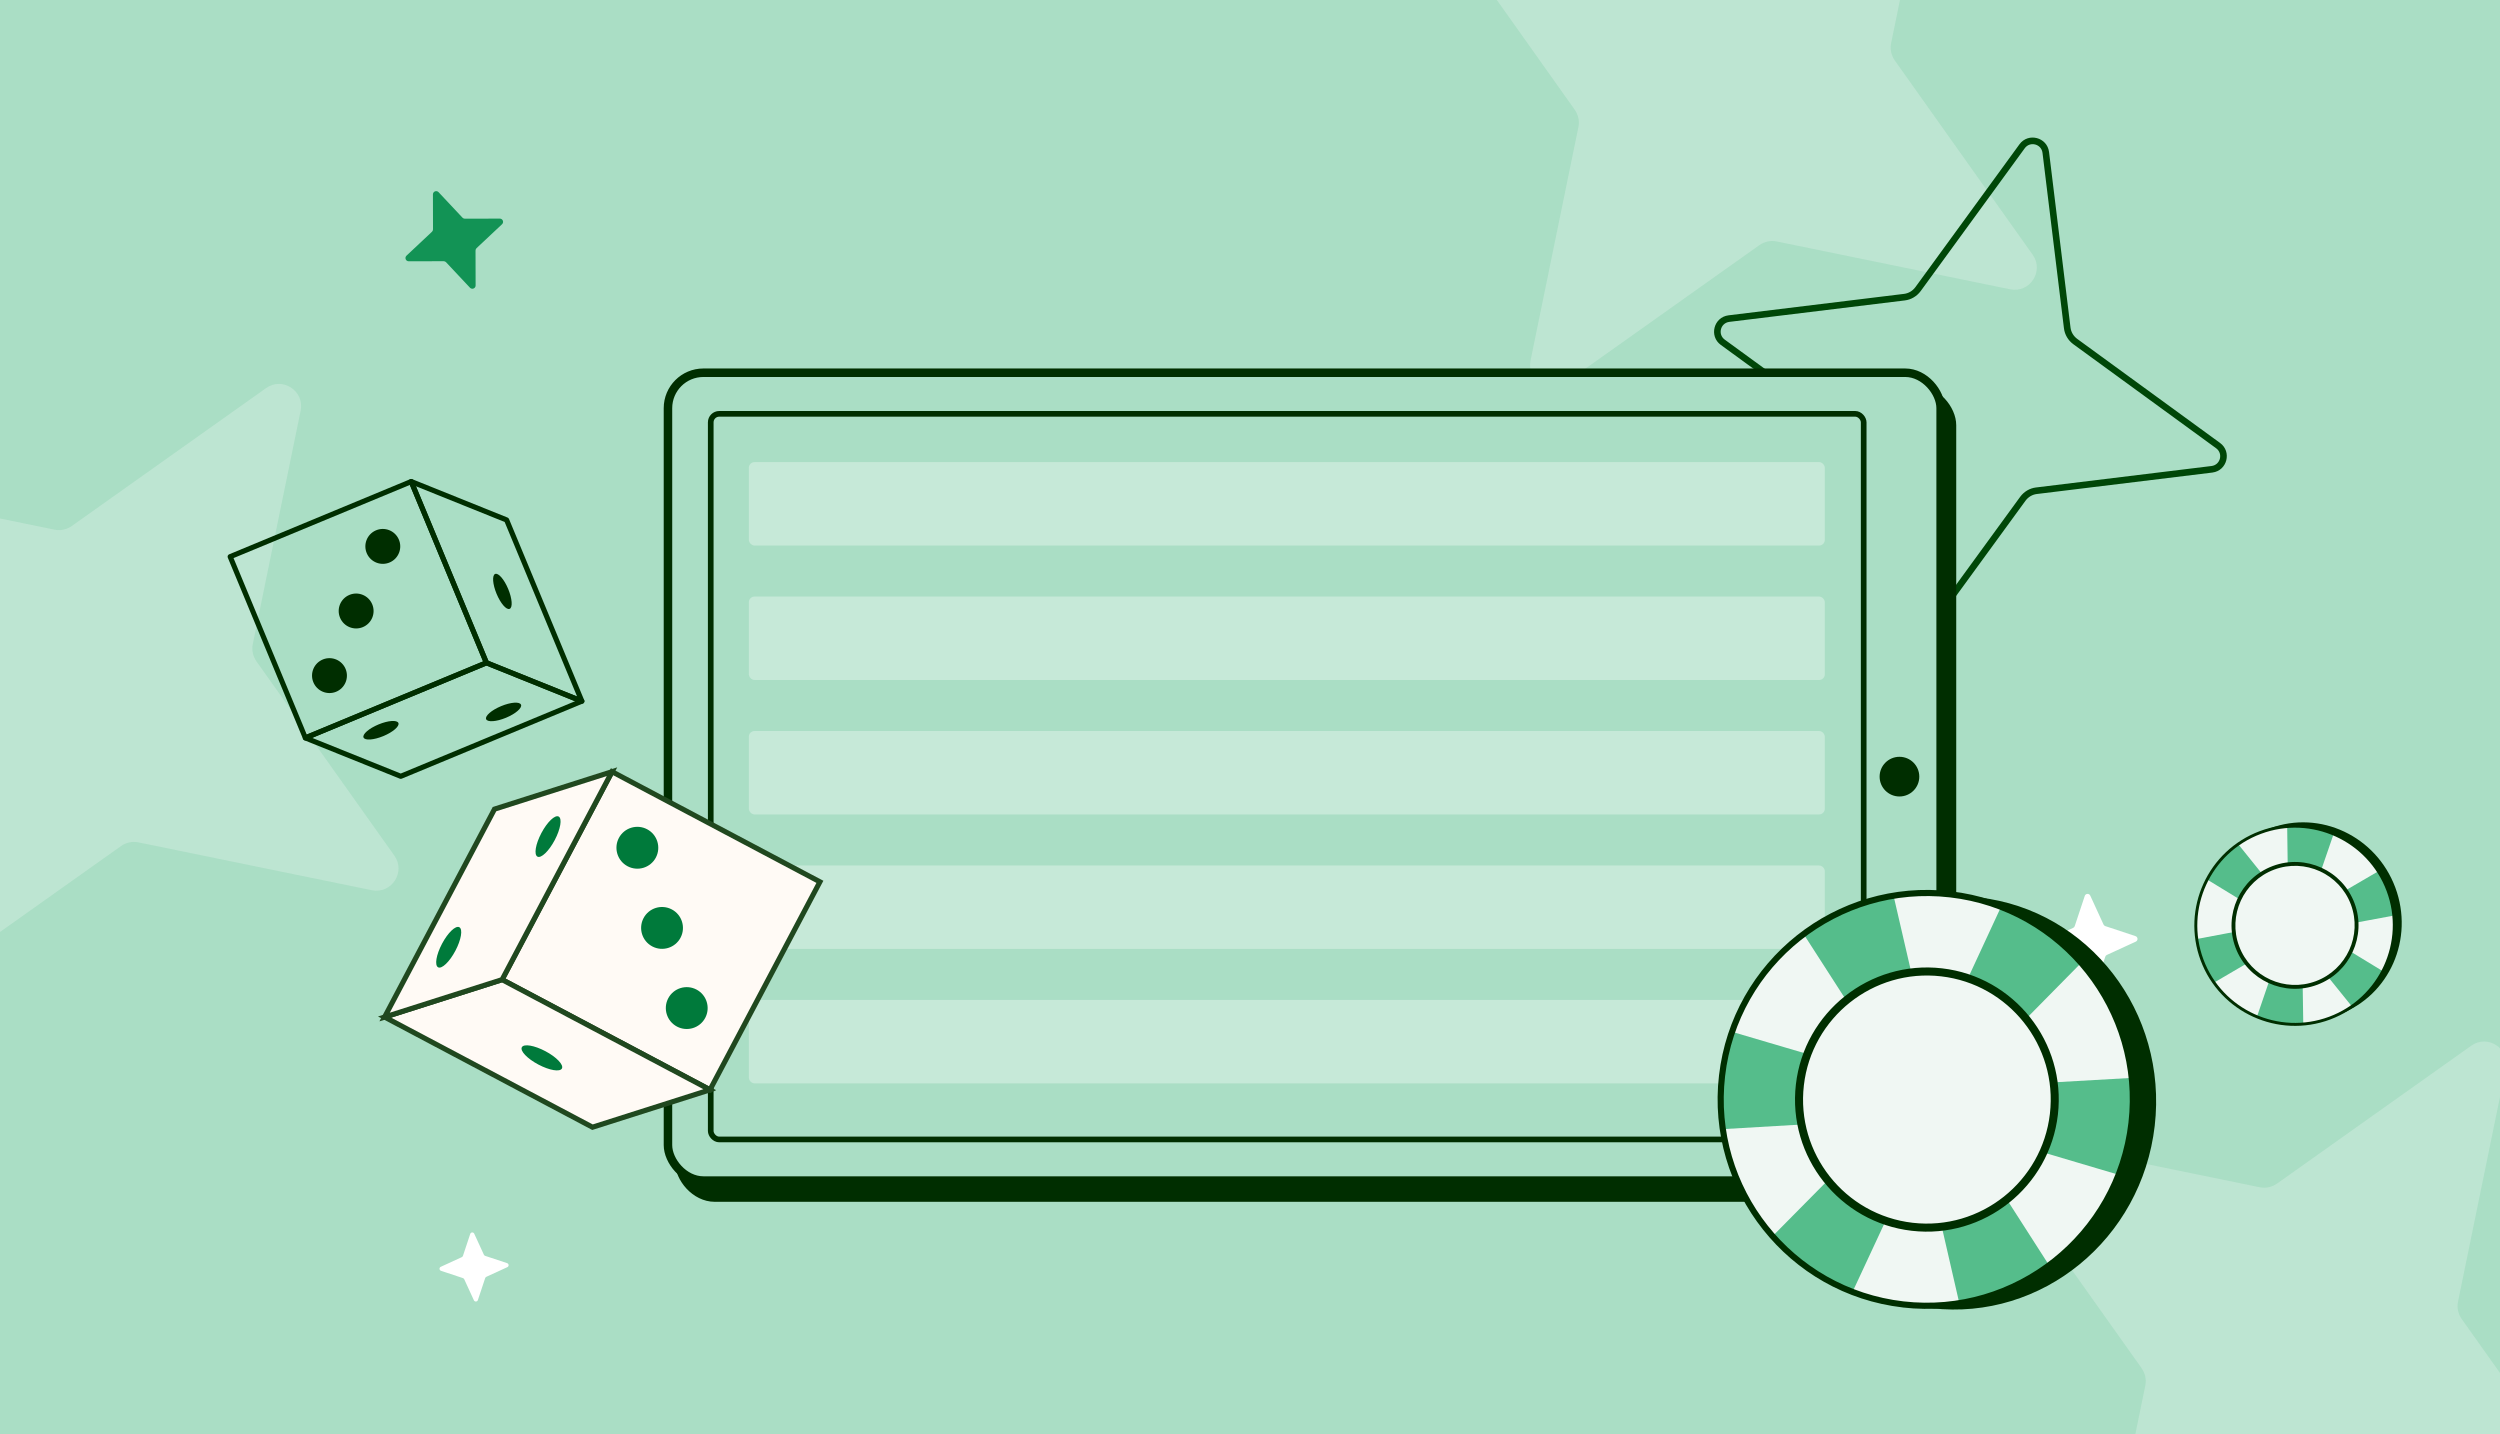 <svg width="441" height="253" viewBox="0 0 441 253" fill="none" xmlns="http://www.w3.org/2000/svg">
<rect x="0" y="0" width="441" height="253" fill="#333333" stroke="none"/>
<g clip-path="url(#clip0_12240_35894)">
<rect width="441" height="253" fill="#AADEC5"/>
<path d="M334.234 10.661L358.57 44.944C360.608 47.819 358.089 51.733 354.598 51.035L313.412 42.592C312.371 42.373 311.266 42.606 310.363 43.234L276.08 67.57C273.205 69.608 269.291 67.089 269.989 63.598L278.433 22.412C278.651 21.371 278.418 20.266 277.79 19.363L253.454 -14.92C251.416 -17.795 253.935 -21.709 257.426 -21.011L298.612 -12.568C299.653 -12.349 300.758 -12.582 301.661 -13.21L335.944 -37.546C338.819 -39.584 342.733 -37.065 342.035 -33.574L333.592 7.612C333.373 8.653 333.606 9.759 334.234 10.661Z" fill="#D5EFE2" fill-opacity="0.45"/>
<path d="M434.234 232.661L458.57 266.944C460.608 269.819 458.089 273.733 454.598 273.035L413.412 264.592C412.371 264.373 411.266 264.606 410.363 265.234L376.08 289.57C373.205 291.608 369.291 289.089 369.989 285.598L378.433 244.412C378.651 243.371 378.418 242.266 377.79 241.363L353.454 207.08C351.416 204.205 353.935 200.291 357.426 200.989L398.612 209.433C399.653 209.651 400.758 209.418 401.661 208.79L435.944 184.454C438.819 182.416 442.733 184.936 442.035 188.426L433.592 229.612C433.373 230.653 433.606 231.759 434.234 232.661Z" fill="#D5EFE2" fill-opacity="0.45"/>
<path d="M45.234 116.661L69.57 150.944C71.608 153.819 69.088 157.733 65.598 157.035L24.412 148.592C23.371 148.373 22.266 148.606 21.363 149.234L-12.92 173.57C-15.795 175.608 -19.709 173.089 -19.011 169.598L-10.568 128.412C-10.349 127.371 -10.582 126.266 -11.21 125.363L-35.546 91.08C-37.584 88.205 -35.065 84.291 -31.574 84.989L9.612 93.433C10.653 93.651 11.758 93.418 12.661 92.79L46.944 68.454C49.819 66.416 53.733 68.936 53.035 72.426L44.592 113.612C44.373 114.653 44.606 115.759 45.234 116.661Z" fill="#D5EFE2" fill-opacity="0.45"/>
<path fill-rule="evenodd" clip-rule="evenodd" d="M365.714 60.703C364.812 60.033 364.212 59.027 364.081 57.914C364.08 57.913 364.08 57.912 364.08 57.911L360.298 26.96C360.297 26.959 360.297 26.958 360.297 26.958C360.095 25.385 358.091 24.883 357.172 26.143C357.172 26.143 357.172 26.143 357.172 26.143L338.797 51.363C338.127 52.264 337.121 52.864 336.008 52.995C336.007 52.996 336.006 52.996 336.005 52.996L305.054 56.779C305.053 56.779 305.052 56.779 305.052 56.779C303.479 56.98 302.976 58.984 304.237 59.904M304.237 59.904L329.456 78.279C330.358 78.949 330.958 79.955 331.089 81.068C331.089 81.069 331.089 81.07 331.09 81.071L334.872 112.022C334.872 112.023 334.872 112.024 334.873 112.025C335.074 113.597 337.078 114.1 337.998 112.839L356.373 87.62C357.043 86.718 358.049 86.118 359.162 85.987C359.163 85.987 359.164 85.987 359.165 85.987L390.116 82.204C390.117 82.204 390.118 82.204 390.119 82.204C391.691 82.001 392.193 79.998 390.932 79.078L365.714 60.703M390.263 83.359L359.301 87.143C358.517 87.235 357.794 87.659 357.308 88.314L338.939 113.525C337.398 115.637 334.05 114.789 333.717 112.169L329.933 81.207C329.841 80.423 329.417 79.701 328.762 79.214L303.551 60.845C301.439 59.304 302.287 55.957 304.907 55.623L335.869 51.84C336.653 51.748 337.376 51.323 337.862 50.668L356.231 25.457C357.772 23.345 361.119 24.193 361.452 26.813L365.237 57.775C365.329 58.559 365.753 59.282 366.408 59.769L391.619 78.137C393.731 79.678 392.883 83.026 390.263 83.359Z" fill="#004708"/>
<rect x="119.829" y="68.75" width="224.5" height="142.5" rx="6.25" fill="#002E00" stroke="#002E00" stroke-width="1.5"/>
<rect x="117.829" y="65.75" width="224.5" height="142.5" rx="6.25" fill="#AADEC5" stroke="#002E00" stroke-width="1.5"/>
<rect x="125.374" y="73" width="203.38" height="128" rx="1.5" fill="#AADEC5" stroke="#002E00"/>
<circle cx="335.064" cy="137" r="3.5" fill="#002E00"/>
<rect opacity="0.76" x="132.097" y="81.514" width="189.8" height="14.719" rx="1" fill="#D5EFE2" fill-opacity="0.86"/>
<rect opacity="0.76" x="132.097" y="105.232" width="189.8" height="14.719" rx="1" fill="#D5EFE2" fill-opacity="0.86"/>
<rect opacity="0.76" x="132.097" y="128.951" width="189.8" height="14.719" rx="1" fill="#D5EFE2" fill-opacity="0.86"/>
<rect opacity="0.76" x="132.097" y="152.67" width="189.8" height="14.719" rx="1" fill="#D5EFE2" fill-opacity="0.86"/>
<rect opacity="0.76" x="132.097" y="176.389" width="189.8" height="14.719" rx="1" fill="#D5EFE2" fill-opacity="0.86"/>
<path d="M371.374 163.365L376.701 165.134C377.148 165.283 377.186 165.903 376.755 166.104L371.654 168.447C371.524 168.506 371.424 168.618 371.376 168.757L369.607 174.084C369.458 174.53 368.838 174.568 368.637 174.137L366.294 169.036C366.236 168.907 366.123 168.806 365.984 168.759L360.657 166.989C360.211 166.841 360.173 166.22 360.604 166.02L365.705 163.677C365.834 163.618 365.935 163.506 365.982 163.367L367.752 158.04C367.901 157.593 368.521 157.555 368.721 157.986L371.064 163.087C371.123 163.217 371.235 163.317 371.374 163.365Z" fill="white"/>
<path d="M85.584 221.534L89.459 222.821C89.783 222.929 89.811 223.381 89.497 223.526L85.788 225.23C85.694 225.273 85.62 225.355 85.586 225.456L84.299 229.33C84.191 229.654 83.74 229.682 83.594 229.369L81.89 225.659C81.847 225.565 81.766 225.492 81.665 225.457L77.79 224.17C77.466 224.062 77.438 223.611 77.752 223.465L81.461 221.761C81.555 221.719 81.629 221.637 81.663 221.536L82.95 217.662C83.058 217.337 83.509 217.31 83.655 217.623L85.359 221.333C85.402 221.427 85.483 221.5 85.584 221.534Z" fill="white"/>
<path d="M82 38.577L88.168 38.562C88.685 38.561 88.941 39.194 88.562 39.553L84.064 43.774C83.95 43.88 83.884 44.032 83.883 44.194L83.898 50.361C83.899 50.878 83.266 51.134 82.906 50.755L78.686 46.258C78.58 46.143 78.427 46.078 78.266 46.077L72.099 46.091C71.582 46.092 71.326 45.459 71.705 45.1L76.202 40.879C76.317 40.773 76.382 40.621 76.383 40.459L76.369 34.292C76.368 33.775 77.001 33.519 77.36 33.898L81.581 38.396C81.687 38.51 81.839 38.576 82 38.577Z" fill="#129355"/>
<path d="M340.75 230.774C360.172 233.013 377.786 218.606 380.093 198.595C382.399 178.584 368.524 160.548 349.102 158.309C329.68 156.071 312.065 170.478 309.759 190.488C307.452 210.499 321.327 228.536 340.75 230.774Z" fill="#002E00"/>
<path d="M335.713 230.101C355.658 232.4 373.693 218.07 375.996 198.094C378.298 178.118 363.996 160.061 344.051 157.762C324.106 155.464 306.071 169.794 303.768 189.769C301.466 209.745 315.768 227.803 335.713 230.101Z" fill="#F0F7F3"/>
<path d="M303.768 189.77C303.399 192.973 303.46 196.128 303.904 199.18L339.518 197.087L373.723 207.227C374.844 204.356 375.626 201.298 375.996 198.095C376.307 195.397 376.303 192.734 376.036 190.14L340.082 192.193L305.539 182.014C304.688 184.48 304.079 187.072 303.768 189.77Z" fill="#55BD8B"/>
<path d="M326.394 160.212C323.428 161.469 320.715 163.076 318.281 164.962L337.606 194.985L345.604 229.801C348.65 229.367 351.691 228.545 354.658 227.288C357.155 226.228 359.468 224.918 361.592 223.407L342.135 193.068L334.005 157.936C331.445 158.41 328.891 159.152 326.394 160.212Z" fill="#55BD8B"/>
<path d="M361.213 164.541C358.571 162.698 355.763 161.262 352.872 160.208L337.85 192.617L312.738 218.004C314.728 220.35 317.054 222.484 319.695 224.327C321.924 225.877 324.263 227.134 326.676 228.127L341.894 195.435L367.202 169.77C365.434 167.854 363.442 166.091 361.219 164.542L361.213 164.541Z" fill="#55BD8B"/>
<path d="M335.652 230.635C315.44 228.305 300.898 209.946 303.231 189.708C305.564 169.47 323.901 154.895 344.113 157.224C364.326 159.554 378.867 177.913 376.534 198.157C374.2 218.4 355.864 232.97 335.651 230.64L335.652 230.635ZM343.989 158.301C324.373 156.04 306.571 170.186 304.306 189.832C302.042 209.478 316.16 227.302 335.776 229.563C355.391 231.824 373.194 217.679 375.458 198.033C377.723 178.387 363.605 160.562 343.989 158.301Z" fill="#002E00"/>
<path d="M337.35 216.104C349.558 217.512 360.597 208.739 362.007 196.51C363.416 184.281 354.662 173.227 342.454 171.82C330.246 170.413 319.206 179.186 317.797 191.415C316.387 203.643 325.142 214.697 337.35 216.104Z" fill="#F0F7F3"/>
<path d="M337.235 217.111C324.493 215.643 315.322 204.062 316.793 191.299C318.264 178.536 329.829 169.346 342.571 170.814C355.312 172.283 364.483 183.863 363.012 196.626C361.541 209.39 349.976 218.58 337.235 217.111ZM342.408 172.225C330.441 170.846 319.583 179.475 318.202 191.462C316.82 203.449 325.43 214.321 337.397 215.7C349.364 217.08 360.222 208.451 361.604 196.464C362.985 184.477 354.375 173.605 342.408 172.225Z" fill="#002E00"/>
<g clip-path="url(#clip1_12240_35894)">
<path d="M86.019 117.318C86.224 117.211 86.32 116.962 86.23 116.737L72.962 84.769C72.915 84.659 72.827 84.567 72.716 84.522C72.606 84.476 72.478 84.476 72.369 84.522L40.429 97.778C40.193 97.874 40.089 98.138 40.183 98.371L53.452 130.339C53.498 130.449 53.587 130.541 53.697 130.586C53.807 130.632 53.935 130.632 54.045 130.586L85.986 117.334C85.986 117.334 86.01 117.322 86.023 117.316L86.019 117.318ZM72.294 85.544L85.213 116.669L54.114 129.572L41.195 98.447L72.294 85.544Z" fill="#002E00"/>
<path d="M102.847 124.093C102.887 124.072 102.927 124.041 102.961 124.008C103.09 123.88 103.125 123.683 103.058 123.513L89.786 91.546C89.737 91.433 89.651 91.345 89.534 91.297L72.706 84.522C72.539 84.455 72.344 84.494 72.212 84.624C72.083 84.752 72.047 84.95 72.115 85.12L85.383 117.088C85.432 117.201 85.518 117.29 85.635 117.337L102.463 124.113C102.585 124.162 102.725 124.156 102.843 124.095L102.847 124.093ZM89.021 92.075L101.801 122.862L86.15 116.563L73.37 85.776L89.021 92.075Z" fill="#002E00"/>
<path d="M102.847 124.093C102.996 124.016 103.093 123.858 103.091 123.685C103.088 123.502 102.976 123.335 102.806 123.264L85.975 116.49C85.864 116.445 85.742 116.447 85.633 116.493L53.691 129.744C53.523 129.816 53.41 129.982 53.413 130.165C53.415 130.348 53.527 130.515 53.697 130.586L70.529 137.36C70.639 137.405 70.761 137.403 70.87 137.357L102.81 124.102C102.81 124.102 102.834 124.089 102.842 124.085L102.847 124.093ZM85.808 117.406L101.434 123.697L70.693 136.45L55.067 130.159L85.808 117.406Z" fill="#002E00"/>
<path d="M89.647 103.898C88.94 102.195 87.907 101.009 87.343 101.244C86.779 101.479 86.891 103.05 87.596 104.749C88.303 106.452 89.336 107.639 89.9 107.403C90.468 107.166 90.352 105.597 89.647 103.898Z" fill="#002E00"/>
<path d="M89.256 126.612C90.958 125.906 92.142 124.873 91.907 124.309C91.669 123.74 90.101 123.855 88.404 124.559C86.702 125.265 85.517 126.298 85.753 126.862C85.989 127.427 87.558 127.316 89.256 126.612Z" fill="#002E00"/>
<path d="M67.628 129.843C69.329 129.136 70.514 128.104 70.278 127.539C70.041 126.971 68.473 127.086 66.775 127.79C65.074 128.496 63.889 129.529 64.125 130.093C64.362 130.661 65.93 130.547 67.628 129.843Z" fill="#002E00"/>
<path d="M64.004 110.624C65.575 109.97 66.317 108.172 65.663 106.601C65.009 105.029 63.211 104.284 61.641 104.938C60.071 105.592 59.328 107.389 59.982 108.961C60.636 110.533 62.434 111.277 64.004 110.624Z" fill="#002E00"/>
<path d="M59.535 121.913C58.026 122.694 56.169 122.102 55.388 120.592C54.606 119.081 55.196 117.224 56.705 116.443C58.214 115.662 60.071 116.254 60.853 117.765C61.634 119.275 61.044 121.132 59.535 121.913Z" fill="#002E00"/>
<path d="M68.784 99.196C67.233 99.889 65.413 99.193 64.719 97.64C64.025 96.088 64.719 94.267 66.271 93.574C67.822 92.881 69.642 93.577 70.336 95.13C71.03 96.682 70.335 98.503 68.784 99.196Z" fill="#002E00"/>
<path d="M88.573 172.805L107.962 136.127L144.636 155.554L125.246 192.233L88.573 172.805Z" fill="#FFFAF5"/>
<path d="M125.43 192.852L145.246 155.368L107.767 135.514L87.951 172.998L125.43 192.852ZM144.019 155.746L125.051 191.624L89.178 172.62L108.146 136.741L144.019 155.746Z" fill="#20481F"/>
<path d="M125.245 192.236L104.516 198.837L67.844 179.406L88.569 172.807L125.245 192.236Z" fill="#FFFAF5"/>
<path d="M126.411 192.345L88.613 172.318L66.675 179.303L104.474 199.33L126.411 192.345ZM88.523 173.302L124.072 192.136L104.56 198.348L69.01 179.514L88.523 173.302Z" fill="#20481F"/>
<path d="M67.844 179.405L87.237 142.728L107.962 136.13L88.569 172.807L67.844 179.405Z" fill="#FFFAF5"/>
<path d="M88.883 173.187L108.883 135.357L86.919 142.35L66.919 180.181L88.883 173.187ZM107.036 136.901L88.252 172.433L68.762 178.639L87.546 143.107L107.036 136.901Z" fill="#20481F"/>
<path d="M94.966 187.784C96.918 188.818 98.778 189.131 99.123 188.481C99.467 187.832 98.161 186.464 96.209 185.431C94.257 184.397 92.397 184.084 92.053 184.734C91.708 185.383 93.014 186.751 94.966 187.784Z" fill="#007A3B"/>
<path d="M77.976 166.472C76.944 168.424 76.633 170.286 77.282 170.631C77.931 170.976 79.297 169.67 80.329 167.718C81.36 165.766 81.672 163.905 81.022 163.56C80.373 163.214 79.007 164.52 77.976 166.472Z" fill="#007A3B"/>
<path d="M95.499 146.95C94.468 148.902 94.157 150.763 94.806 151.109C95.455 151.454 96.821 150.148 97.853 148.196C98.884 146.244 99.195 144.383 98.546 144.037C97.897 143.692 96.531 144.998 95.499 146.95Z" fill="#007A3B"/>
<path d="M113.521 161.957C112.571 163.76 113.257 165.996 115.059 166.948C116.861 167.9 119.096 167.216 120.046 165.413C120.997 163.61 120.31 161.374 118.508 160.422C116.706 159.47 114.471 160.155 113.521 161.957Z" fill="#007A3B"/>
<path d="M109.168 147.817C108.218 149.619 108.904 151.856 110.706 152.808C112.509 153.76 114.743 153.075 115.694 151.272C116.644 149.47 115.958 147.234 114.155 146.281C112.353 145.329 110.118 146.014 109.168 147.817Z" fill="#007A3B"/>
<path d="M117.878 176.096C116.927 177.898 117.613 180.135 119.416 181.087C121.218 182.039 123.453 181.354 124.403 179.552C125.353 177.749 124.667 175.513 122.865 174.56C121.062 173.608 118.828 174.293 117.878 176.096Z" fill="#007A3B"/>
</g>
<path d="M412.674 178.918C403.852 182.209 393.961 177.532 390.582 168.473C387.203 159.414 391.616 149.402 400.438 146.112C409.261 142.821 419.152 147.498 422.53 156.557C425.909 165.617 421.496 175.628 412.674 178.918Z" fill="#002E00"/>
<path d="M410.955 179.597C401.895 182.976 391.816 178.384 388.443 169.34C385.07 160.297 389.68 150.226 398.74 146.847C407.8 143.468 417.879 148.06 421.251 157.104C424.624 166.148 420.014 176.218 410.955 179.597Z" fill="#F0F7F3"/>
<path d="M421.252 157.104C421.793 158.554 422.127 160.032 422.27 161.505L405.38 164.65L390.556 173.334C389.702 172.125 388.984 170.791 388.443 169.34C387.988 168.119 387.683 166.878 387.51 165.637L404.554 162.435L419.532 153.694C420.213 154.745 420.796 155.883 421.252 157.104Z" fill="#55BD8B"/>
<path d="M407.276 145.946C408.807 146.189 410.26 146.624 411.615 147.221L406.033 163.449L406.297 180.601C404.823 180.751 403.306 180.72 401.775 180.478C400.486 180.273 399.254 179.93 398.087 179.471L403.695 163.08L403.457 145.766C404.708 145.691 405.987 145.741 407.276 145.946Z" fill="#55BD8B"/>
<path d="M391.495 151.992C392.519 150.828 393.666 149.833 394.897 149.008L405.645 162.375L420.303 171.301C419.643 172.625 418.801 173.888 417.778 175.053C416.914 176.033 415.965 176.889 414.951 177.631L404.079 164.155L389.297 155.122C389.903 154.025 390.632 152.973 391.493 151.993L391.495 151.992Z" fill="#55BD8B"/>
<path d="M411.044 179.839C420.225 176.414 424.912 166.176 421.495 157.013C418.078 147.851 407.83 143.18 398.649 146.604C389.467 150.028 384.78 160.267 388.198 169.432C391.616 178.597 401.863 183.265 411.045 179.841L411.044 179.839ZM398.83 147.091C407.741 143.768 417.689 148.301 421.007 157.195C424.324 166.09 419.773 176.03 410.863 179.354C401.953 182.677 392.004 178.144 388.687 169.25C385.369 160.355 389.92 150.415 398.83 147.091Z" fill="#002E00"/>
<path d="M408.58 173.263C403.034 175.331 396.865 172.52 394.8 166.984C392.735 161.447 395.557 155.283 401.102 153.214C406.648 151.146 412.817 153.958 414.882 159.494C416.947 165.03 414.125 171.195 408.58 173.263Z" fill="#F0F7F3"/>
<path d="M408.75 173.719C414.538 171.56 417.494 165.102 415.339 159.324C413.184 153.546 406.721 150.6 400.933 152.759C395.145 154.918 392.189 161.376 394.344 167.154C396.499 172.932 402.963 175.877 408.75 173.719ZM401.171 153.398C406.607 151.37 412.675 154.136 414.699 159.562C416.723 164.989 413.948 171.053 408.512 173.08C403.076 175.107 397.008 172.342 394.984 166.915C392.96 161.489 395.736 155.425 401.171 153.398Z" fill="#002E00"/>
</g>
<defs>
<clipPath id="clip0_12240_35894">
<rect width="441" height="253" fill="white"/>
</clipPath>
<clipPath id="clip1_12240_35894">
<rect width="117.822" height="131.618" fill="white" transform="matrix(-0.888 0.459 0.459 0.888 128.649 43)"/>
</clipPath>
</defs>
</svg>
